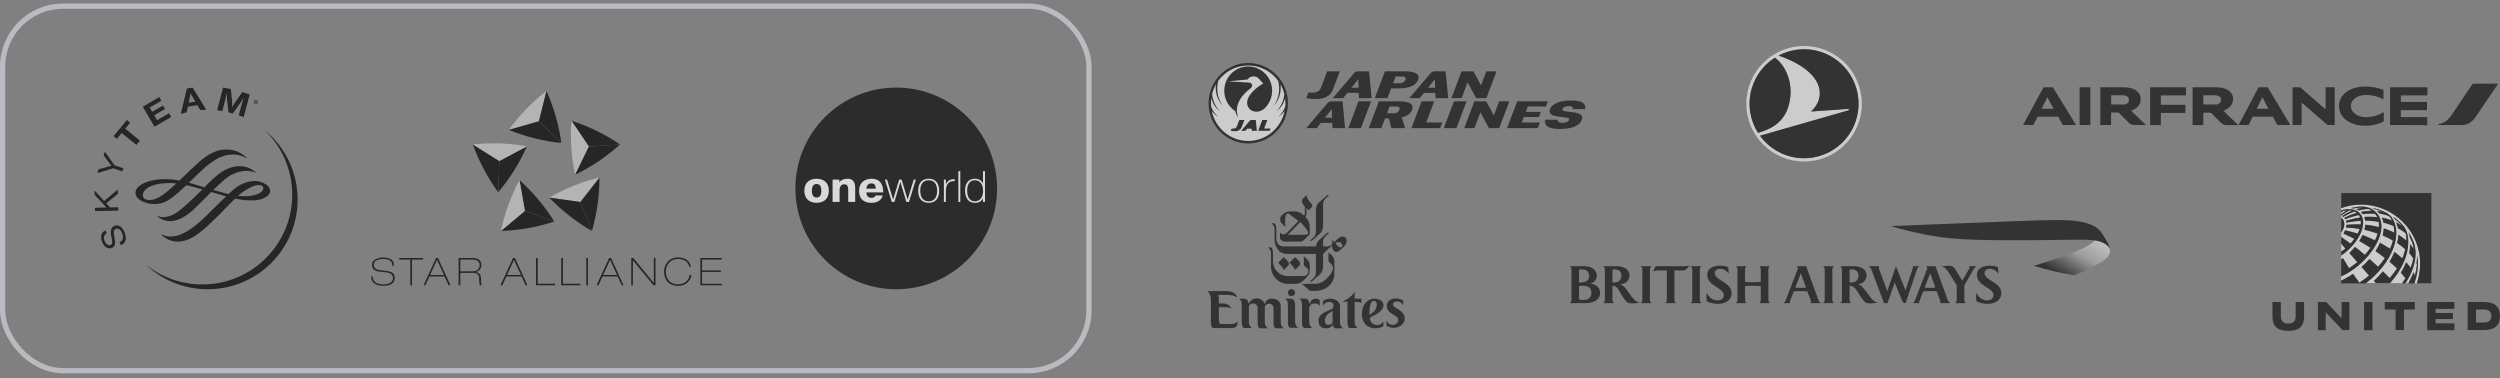 <svg width="476" height="72" viewBox="0 0 476 72" fill="none" xmlns="http://www.w3.org/2000/svg">
<rect x="0" y="0" width="476" height="72" fill="#808080" stroke="none"/>
<g opacity="0.7">
<rect x="0.5" y="1.174" width="206.839" height="69.4" rx="11.5" stroke="#D0D5DD"/>
<g clip-path="url(#clip0_2459_42338)">
<path d="M48.551 19.801C48.752 19.882 48.984 19.785 49.065 19.585L49.069 19.577C49.151 19.373 49.054 19.142 48.849 19.057C48.644 18.976 48.412 19.072 48.327 19.276C48.242 19.481 48.343 19.712 48.551 19.801C48.547 19.797 48.547 19.797 48.551 19.801ZM48.578 19.735C48.408 19.67 48.327 19.481 48.393 19.311C48.455 19.145 48.64 19.064 48.806 19.126L48.814 19.13C48.98 19.196 49.065 19.384 48.996 19.554C48.934 19.716 48.748 19.801 48.578 19.735ZM48.772 19.5C48.826 19.527 48.892 19.504 48.919 19.45L48.922 19.439C48.942 19.396 48.942 19.346 48.915 19.307C48.888 19.28 48.853 19.257 48.814 19.246L48.617 19.169L48.462 19.57L48.54 19.6L48.602 19.435L48.683 19.465L48.706 19.666L48.799 19.701L48.772 19.5ZM48.636 19.369L48.675 19.257L48.776 19.296C48.81 19.311 48.868 19.334 48.849 19.388C48.83 19.442 48.795 19.442 48.748 19.419L48.636 19.369Z" fill="black"/>
<path d="M50.674 25.018L50.659 25.033C57.327 31.727 57.292 42.542 50.585 49.194C44.435 55.29 34.686 55.841 27.887 50.474L27.867 50.489C34.787 56.921 45.622 56.539 52.07 49.637C58.502 42.751 58.139 31.97 51.25 25.531C51.065 25.357 50.871 25.184 50.674 25.018Z" fill="black"/>
<path d="M20.315 44.436C19.774 44.74 19.642 45.195 19.928 45.901C20.184 46.537 20.597 46.822 21.03 46.649C21.378 46.506 21.436 46.209 21.289 45.442L21.227 45.145C21.096 44.686 21.069 44.204 21.15 43.734C21.22 43.398 21.455 43.125 21.776 43.001C22.549 42.693 23.28 43.163 23.717 44.251C24.192 45.419 23.937 46.317 23.017 46.695L22.785 46.121C23.419 45.843 23.581 45.245 23.249 44.397C22.967 43.695 22.522 43.391 22.058 43.576C21.68 43.726 21.587 44.077 21.73 44.864L21.784 45.195L21.83 45.484C21.919 45.828 21.939 46.182 21.884 46.533C21.815 46.846 21.587 47.096 21.285 47.204C20.562 47.486 19.855 47.065 19.461 46.09C19.035 45.022 19.26 44.239 20.079 43.877L20.315 44.436Z" fill="black"/>
<path d="M19.825 38.274L22.426 36.088L22.445 36.898L20.234 38.714L20.957 39.496L22.503 39.462L22.519 40.098L18.097 40.191L18.077 39.562L19.817 39.523H20.285L20.13 39.369L19.987 39.211L18.031 37.102L18.008 36.265L19.825 38.274Z" fill="black"/>
<path d="M21.79 31.453L23.487 32.035L23.278 32.641L21.581 32.035L18.523 32.961L18.775 32.228L20.677 31.712L20.912 31.642C21.017 31.611 21.125 31.588 21.233 31.569C21.113 31.43 21.001 31.287 20.897 31.137L19.718 29.548L19.961 28.866L21.79 31.453Z" fill="black"/>
<path d="M24.775 23.36L23.844 24.497L26.635 26.768L25.97 27.593L23.183 25.319L22.251 26.441L21.621 25.936L24.157 22.847L24.775 23.36Z" fill="black"/>
<path d="M30.728 19.184L28.498 20.48L28.977 21.293L31.022 20.102L31.413 20.75L29.36 21.945L29.913 22.882L32.19 21.559L32.603 22.265L29.414 24.119L27.188 20.314L30.323 18.478L30.728 19.184Z" fill="black"/>
<path d="M39.277 20.892L38.137 20.965L37.565 20.021L35.775 20.302L35.527 21.386L34.422 21.667L35.582 16.855L36.675 16.678L39.277 20.892ZM36.768 18.621C36.579 18.336 36.416 18.035 36.285 17.723C36.243 18.062 36.181 18.401 36.096 18.733L35.91 19.57L37.209 19.361L36.768 18.621Z" fill="black"/>
<path d="M46.388 22.311L45.461 21.949L45.812 20.642C45.847 20.487 45.905 20.283 45.979 20.017C46.048 19.751 46.118 19.527 46.172 19.361C46.226 19.188 46.284 19.003 46.338 18.81L46.45 18.498C46.187 18.941 46.087 19.103 45.843 19.465C45.743 19.624 45.65 19.759 45.573 19.866L44.32 21.609L43.512 21.401L43.261 19.292C43.242 19.18 43.23 19.034 43.215 18.822C43.203 18.548 43.188 18.336 43.184 18.197C43.176 18.07 43.176 17.9 43.176 17.661L43.064 18.189C42.94 18.771 42.878 19.026 42.704 19.724L42.333 21.139L41.344 20.988L42.465 16.674L43.957 16.963L44.166 18.995C44.216 19.477 44.227 19.959 44.204 20.441C44.328 20.19 44.467 19.951 44.622 19.716C44.749 19.516 44.858 19.342 44.966 19.188L46.126 17.522L47.54 18L46.388 22.311Z" fill="black"/>
<path d="M37.95 30.794C37.413 31.26 36.346 32.271 35.318 33.258L34.158 34.368C33.219 34.199 32.264 34.114 31.309 34.114C29.148 34.114 27.189 34.704 26.296 35.617C25.975 35.907 25.793 36.319 25.797 36.751C25.816 37.781 27.007 38.309 27.37 38.448C29.094 39.18 31.081 38.922 32.562 37.777C33.59 37.002 34.568 36.157 35.48 35.247C36.161 35.398 36.934 35.606 37.769 35.849L38.538 36.069C37.544 37.04 36.516 38.058 35.569 38.895L35.5 38.957C34.185 40.113 33.242 40.946 31.874 41.247C31.251 41.424 30.586 41.378 29.995 41.124C29.968 41.127 29.941 41.166 29.941 41.166C30.71 41.868 31.75 42.199 32.786 42.072C34.019 41.968 35.442 41.201 36.907 39.847L38.859 37.919L40.219 36.558C40.219 36.562 43.003 37.372 43.003 37.372C43.022 37.376 43.041 37.38 43.057 37.387C43.022 37.387 41.321 39.057 41.321 39.057L39.848 40.522C38.859 41.555 37.784 42.508 36.64 43.371C35.163 44.409 33.922 44.952 32.817 45.018C32.094 45.087 31.371 44.945 30.726 44.613C30.695 44.609 30.66 44.648 30.66 44.648C31.51 45.519 32.682 46.009 33.903 46.001C35.689 45.955 37.27 45.099 39.709 42.847C40.83 41.81 41.951 40.676 42.937 39.658L44.762 37.811C45.902 38.074 47.069 38.189 48.237 38.162C49.968 38.132 51.426 37.303 51.445 36.358C51.403 35.799 51.062 35.301 50.556 35.062C49.918 34.665 49.184 34.453 48.43 34.457C46.93 34.534 45.508 35.136 44.406 36.153L43.486 36.959C43.498 36.952 43.15 36.867 43.15 36.867L40.606 36.161C41.356 35.459 41.994 34.854 42.574 34.353C43.629 33.37 44.966 32.737 46.401 32.552C47.054 32.51 48.21 32.568 48.677 32.903C48.697 32.895 48.728 32.849 48.728 32.849C47.85 32.039 46.687 31.607 45.492 31.646C44.611 31.646 43.204 31.924 41.468 33.258C40.563 34.014 39.709 34.819 38.905 35.679C38.905 35.668 37.622 35.282 37.622 35.282L37.309 35.186L35.952 34.777C35.983 34.777 36.733 34.052 36.733 34.052C37.637 33.165 38.503 32.317 39.164 31.758C41.588 29.714 43.138 29.444 44.201 29.433C45.171 29.379 46.138 29.629 46.957 30.15C46.977 30.15 47.011 30.108 47.011 30.108C45.96 29.001 44.483 28.403 42.956 28.465C41.456 28.438 39.678 29.267 37.95 30.794ZM28.348 38.081C27.575 38.027 27.189 37.707 27.189 37.102C27.189 37.021 27.243 35.089 31.661 34.869C32.307 34.831 32.952 34.85 33.594 34.923C33.555 34.931 33.091 35.355 33.091 35.355L32.821 35.61C31.746 36.578 29.949 38.182 28.348 38.081ZM46.281 36.516C47.564 35.66 48.619 35.201 49.277 35.224C49.667 35.24 50.135 35.359 50.135 35.841C50.135 36.323 49.663 36.747 48.743 37.075C47.63 37.383 46.466 37.453 45.326 37.279C45.631 37.009 45.948 36.751 46.281 36.516Z" fill="black"/>
</g>
<g clip-path="url(#clip1_2459_42338)">
<path fill-rule="evenodd" clip-rule="evenodd" d="M96.887 24.73C97.879 23.353 98.981 22.029 100.194 20.772C101.412 19.512 102.699 18.359 104.045 17.317L102.605 23.089L96.887 24.73Z" fill="#C9CBCD"/>
<path fill-rule="evenodd" clip-rule="evenodd" d="M106.878 27.222C105.19 27.051 103.492 26.759 101.797 26.336C100.097 25.912 98.455 25.374 96.879 24.729L102.598 23.09L106.878 27.222Z" fill="black"/>
<path fill-rule="evenodd" clip-rule="evenodd" d="M104.045 17.318C104.741 18.866 105.337 20.482 105.818 22.161C106.302 23.845 106.656 25.536 106.886 27.223L102.605 23.09L104.045 17.318Z" fill="black"/>
<path fill-rule="evenodd" clip-rule="evenodd" d="M94.865 36.594C93.862 35.225 92.944 33.768 92.124 32.226C91.301 30.679 90.603 29.099 90.027 27.496L95.072 30.649L94.865 36.594Z" fill="black"/>
<path fill-rule="evenodd" clip-rule="evenodd" d="M100.324 27.857C99.64 29.409 98.837 30.934 97.912 32.415C96.983 33.901 95.963 35.296 94.863 36.595L95.071 30.649L100.324 27.857Z" fill="black"/>
<path fill-rule="evenodd" clip-rule="evenodd" d="M90.027 27.497C91.714 27.313 93.436 27.246 95.181 27.307C96.932 27.369 98.651 27.554 100.326 27.857L95.072 30.649L90.027 27.497Z" fill="#C9CBCD"/>
<path fill-rule="evenodd" clip-rule="evenodd" d="M105.527 42.183C103.915 42.713 102.245 43.136 100.525 43.44C98.799 43.744 97.081 43.92 95.379 43.972L99.937 40.148L105.527 42.183Z" fill="black"/>
<path fill-rule="evenodd" clip-rule="evenodd" d="M98.906 34.289C100.171 35.42 101.373 36.655 102.495 37.992C103.622 39.335 104.634 40.736 105.53 42.184L99.939 40.148L98.906 34.289Z" fill="black"/>
<path fill-rule="evenodd" clip-rule="evenodd" d="M95.379 43.971C95.726 42.31 96.194 40.653 96.791 39.011C97.391 37.364 98.098 35.788 98.904 34.288L99.936 40.147L95.379 43.971Z" fill="#C9CBCD"/>
<path fill-rule="evenodd" clip-rule="evenodd" d="M114.135 33.771C114.142 35.468 114.028 37.187 113.785 38.916C113.542 40.651 113.177 42.341 112.701 43.975L110.473 38.458L114.135 33.771Z" fill="black"/>
<path fill-rule="evenodd" clip-rule="evenodd" d="M104.582 37.63C106.049 36.777 107.594 36.016 109.213 35.361C110.838 34.705 112.483 34.176 114.136 33.771L110.473 38.458L104.582 37.63Z" fill="#C9CBCD"/>
<path fill-rule="evenodd" clip-rule="evenodd" d="M112.702 43.975C111.229 43.132 109.797 42.174 108.421 41.098C107.04 40.019 105.76 38.86 104.582 37.63L110.474 38.458L112.702 43.975Z" fill="black"/>
<path fill-rule="evenodd" clip-rule="evenodd" d="M108.797 22.985C110.412 23.503 112.012 24.142 113.582 24.907C115.157 25.676 116.651 26.544 118.058 27.502L112.123 27.916L108.797 22.985Z" fill="black"/>
<path fill-rule="evenodd" clip-rule="evenodd" d="M109.508 33.263C109.148 31.605 108.902 29.899 108.78 28.157C108.658 26.41 108.663 24.682 108.789 22.984L112.115 27.916L109.508 33.263Z" fill="#C9CBCD"/>
<path fill-rule="evenodd" clip-rule="evenodd" d="M118.055 27.502C116.798 28.642 115.445 29.707 113.997 30.684C112.544 31.664 111.045 32.524 109.512 33.264L112.121 27.916L118.055 27.502Z" fill="black"/>
<path fill-rule="evenodd" clip-rule="evenodd" d="M73.021 51.517C72.068 51.42 71.168 51.33 71.168 50.43C71.168 50.018 71.385 49.71 71.814 49.512C72.234 49.319 72.735 49.29 72.996 49.29C73.359 49.29 74.026 49.348 74.412 49.734C74.6 49.922 74.695 50.165 74.695 50.457C74.695 50.504 74.695 50.545 74.689 50.585H74.997C74.998 50.563 74.999 50.54 75.001 50.518C75.003 50.492 75.005 50.466 75.005 50.44C75.005 50.074 74.89 49.773 74.662 49.545C74.233 49.115 73.495 49.025 72.953 49.025C72.407 49.025 71.612 49.183 71.167 49.628C70.945 49.85 70.832 50.12 70.832 50.43C70.832 51.602 71.887 51.697 72.906 51.789C73.4 51.834 73.867 51.876 74.224 52.032C74.626 52.207 74.821 52.511 74.821 52.959C74.821 53.245 74.725 53.487 74.535 53.677C74.107 54.105 73.329 54.152 73.015 54.152C72.243 54.152 71.68 53.98 71.342 53.643C71.092 53.392 70.964 53.047 70.961 52.617H70.66C70.66 53.121 70.807 53.525 71.099 53.819C71.493 54.216 72.149 54.417 73.05 54.417C73.545 54.417 75.161 54.311 75.161 52.934C75.161 51.733 74.073 51.624 73.021 51.517Z" fill="black"/>
<path fill-rule="evenodd" clip-rule="evenodd" d="M78.441 49.419V54.316H78.121V49.419H76.019V49.126H80.543V49.419H78.441Z" fill="black"/>
<path fill-rule="evenodd" clip-rule="evenodd" d="M85.413 54.316L84.65 52.639H81.764L80.992 54.316H80.641L83.027 49.126H83.39L85.776 54.316H85.413ZM83.204 49.473L81.891 52.355H84.526L83.204 49.473Z" fill="black"/>
<path fill-rule="evenodd" clip-rule="evenodd" d="M91.373 54.316C91.284 54.226 91.249 53.899 91.231 53.109C91.204 52.204 90.921 51.956 89.891 51.956H87.647V54.316H87.32V49.126H89.9C90.894 49.126 91.657 49.41 91.657 50.501C91.657 51.042 91.329 51.619 90.592 51.787V51.805C91.222 51.885 91.559 52.32 91.568 52.879C91.577 53.819 91.612 54.129 91.71 54.316H91.373V54.316ZM89.927 49.419H87.647V51.663H89.847C90.167 51.663 91.32 51.663 91.32 50.484C91.32 49.641 90.663 49.419 89.927 49.419Z" fill="black"/>
<path fill-rule="evenodd" clip-rule="evenodd" d="M100.074 54.316L99.302 52.639H96.416L95.653 54.316H95.293L97.679 49.126H98.051L100.429 54.316H100.074ZM97.865 49.473L96.544 52.355H99.178L97.865 49.473Z" fill="black"/>
<path fill-rule="evenodd" clip-rule="evenodd" d="M118.371 54.316L117.599 52.639H114.712L113.95 54.316H113.59L115.976 49.126H116.348L118.725 54.316H118.371ZM116.162 49.473L114.84 52.355H117.475L116.162 49.473Z" fill="black"/>
<path fill-rule="evenodd" clip-rule="evenodd" d="M105.683 54.023H102.386V49.126H102.059V54.316H105.683V54.023Z" fill="black"/>
<path fill-rule="evenodd" clip-rule="evenodd" d="M110.474 54.023H107.183V49.126H106.855V54.316H110.474V54.023Z" fill="black"/>
<path fill-rule="evenodd" clip-rule="evenodd" d="M111.629 54.316V49.126H111.949V54.316H111.629Z" fill="black"/>
<path fill-rule="evenodd" clip-rule="evenodd" d="M124.418 54.316L120.524 49.597H120.506V54.316H120.188V49.126H120.577L124.471 53.845L124.489 53.863V49.126H124.807V54.316H124.418Z" fill="black"/>
<path fill-rule="evenodd" clip-rule="evenodd" d="M133.352 54.316V49.126H137.401V49.419H133.676V51.486H137.25V51.77H133.676V54.023H137.445V54.316H133.352Z" fill="black"/>
<path fill-rule="evenodd" clip-rule="evenodd" d="M129.109 54.431C127.53 54.431 126.434 53.44 126.434 51.728C126.434 50.372 127.322 49.011 129.129 49.011C130.371 49.011 131.308 49.596 131.566 50.758H131.237C130.989 49.756 130.096 49.304 129.129 49.304C127.639 49.304 126.771 50.412 126.771 51.725C126.771 53.02 127.512 54.138 129.109 54.138C130.253 54.138 131.122 53.472 131.317 52.347H131.654C131.539 53.331 130.661 54.431 129.109 54.431Z" fill="black"/>
</g>
<g clip-path="url(#clip2_2459_42338)">
<path d="M170.645 55.074C181.249 55.074 189.845 46.478 189.845 35.874C189.845 25.27 181.249 16.674 170.645 16.674C160.041 16.674 151.445 25.27 151.445 35.874C151.445 46.478 160.041 55.074 170.645 55.074Z" fill="#090909"/>
<path fill-rule="evenodd" clip-rule="evenodd" d="M155.481 38.616C156.807 38.616 157.814 37.884 157.814 36.314C157.814 34.763 156.816 34.032 155.481 34.032C154.29 34.032 153.148 34.635 153.148 36.314C153.148 37.884 154.155 38.616 155.481 38.616ZM155.481 37.611C154.668 37.611 154.578 36.806 154.578 36.316C154.578 35.095 155.226 35.035 155.481 35.035C155.767 35.035 156.384 35.095 156.384 36.316C156.384 36.796 156.31 37.611 155.481 37.611Z" fill="white"/>
<path fill-rule="evenodd" clip-rule="evenodd" d="M159.802 34.19H158.523V38.454H159.855V36.251C159.855 36.066 159.872 35.083 160.748 35.083C161.458 35.083 161.501 35.763 161.501 36.183V38.454H162.831V35.776C162.831 34.19 161.947 34.032 161.343 34.032C160.748 34.032 160.161 34.233 159.802 34.703" fill="white"/>
<path fill-rule="evenodd" clip-rule="evenodd" d="M166.682 37.22C166.573 37.599 166.285 37.66 165.915 37.66C165.118 37.66 164.966 37.045 164.958 36.634H168.165L168.157 36.398C168.14 35.877 168.03 34.032 165.957 34.032C164.565 34.032 163.566 34.837 163.566 36.314C163.566 38.489 165.295 38.616 165.857 38.616C166.646 38.616 167.736 38.429 168.072 37.22M164.958 35.92C164.982 35.483 165.186 34.919 165.941 34.919C166.251 34.919 166.724 35.006 166.741 35.92H164.958Z" fill="white"/>
<path fill-rule="evenodd" clip-rule="evenodd" d="M171.432 34.627L172.569 38.454H173.068L174.383 34.19H173.971L172.81 38.009L171.665 34.19H171.199L170.054 38.009L168.892 34.19H168.48L169.796 38.454H170.296" fill="white"/>
<path fill-rule="evenodd" clip-rule="evenodd" d="M174.82 36.322C174.82 37.589 175.393 38.624 176.823 38.624C178.25 38.624 178.824 37.589 178.824 36.322C178.824 35.056 178.25 34.023 176.823 34.023C175.393 34.023 174.82 35.056 174.82 36.322ZM175.213 36.322C175.213 35.115 175.737 34.318 176.823 34.318C177.907 34.318 178.431 35.115 178.431 36.322C178.431 37.531 177.907 38.328 176.823 38.328C175.737 38.328 175.213 37.531 175.213 36.322Z" fill="white"/>
<path fill-rule="evenodd" clip-rule="evenodd" d="M181.771 34.108H181.573C180.86 34.108 180.318 34.544 180.111 35.072H180.095V34.19H179.715V38.454H180.095V36.415C180.095 34.686 181.022 34.502 181.582 34.485H181.771" fill="white"/>
<path d="M182.841 32.58H182.473V38.454H182.841V32.58Z" fill="white"/>
<path fill-rule="evenodd" clip-rule="evenodd" d="M187.161 32.581V34.905C186.882 34.334 186.29 34.023 185.626 34.023C184.614 34.023 183.742 34.67 183.742 36.264C183.742 36.734 183.821 38.624 185.643 38.624C186.741 38.624 187.073 37.943 187.142 37.774H187.161V38.454H187.543V32.581M184.143 36.256C184.143 35.35 184.509 34.318 185.607 34.318C186.593 34.318 187.178 35.107 187.178 36.349C187.178 37.791 186.376 38.328 185.626 38.328C185.295 38.328 184.143 38.244 184.143 36.256Z" fill="white"/>
</g>
</g>
<g opacity="0.6">
<g clip-path="url(#clip3_2459_42338)">
<path d="M283.003 18.687H281.059L279.428 15.67L278.286 18.687H276.348L278.282 13.579H280.54L281.979 16.264L282.996 13.579H284.94L283.003 18.687Z" fill="black"/>
<path d="M253.814 16.977C253.156 18.714 251.534 18.858 250.378 18.858C249.816 18.862 249.256 18.805 248.707 18.687L249.117 17.603C250.219 17.733 251.16 17.636 251.529 16.662L252.698 13.578H255.101L253.814 16.976" fill="black"/>
<path d="M267.433 13.579H263.696L261.762 18.687H264.165L264.867 16.832H266.203C268.424 16.832 269.62 16.23 270.008 15.207C270.396 14.183 269.657 13.578 267.434 13.578M267.604 15.207C267.51 15.402 267.363 15.567 267.181 15.681C266.998 15.795 266.787 15.854 266.573 15.852H265.238L265.728 14.558H267.065C267.503 14.558 267.746 14.833 267.604 15.205" fill="black"/>
<path d="M260.673 13.579H258.523C258.381 13.587 258.242 13.626 258.115 13.691C257.988 13.756 257.875 13.847 257.784 13.958L253.758 18.687H255.743L256.543 17.682H258.713L258.751 18.687H261.155L260.673 13.579M257.324 16.7L258.618 15.067L258.678 16.7H257.324Z" fill="black"/>
<path d="M275.251 13.579H273.102C272.96 13.587 272.821 13.625 272.694 13.691C272.567 13.756 272.454 13.847 272.363 13.958L268.336 18.687H270.321L271.121 17.682H273.292L273.33 18.687H275.733L275.251 13.579ZM271.903 16.7L273.196 15.067L273.256 16.7H271.903Z" fill="black"/>
<path d="M301.183 22.8C300.676 24.137 298.925 24.551 297.034 24.551C295.144 24.551 293.93 24.135 294.213 22.8H296.615C296.553 23.156 296.766 23.384 297.477 23.384C298.188 23.384 298.646 23.151 298.779 22.8C299.11 21.926 294.355 22.78 295.112 20.781C295.536 19.662 297.204 19.137 299.086 19.137C300.969 19.137 302.037 19.549 301.811 20.78H299.454C299.492 20.451 299.392 20.201 298.684 20.201C297.975 20.201 297.595 20.455 297.471 20.781C297.133 21.673 301.939 20.805 301.183 22.8Z" fill="black"/>
<path d="M259.118 24.4H256.715L258.649 19.291H261.053L259.118 24.4Z" fill="black"/>
<path d="M277.302 24.4H274.898L276.833 19.291H279.236L277.302 24.4Z" fill="black"/>
<path d="M292.784 24.4H286.941L288.876 19.291H294.72L294.347 20.272H290.908L290.518 21.301H293.379L293.008 22.281H290.147L289.755 23.316H293.194L292.784 24.4Z" fill="black"/>
<path d="M285.447 24.4H283.503L281.871 21.383L280.729 24.4H278.789L280.723 19.291H282.981L284.421 21.977L285.437 19.291H287.381L285.447 24.4Z" fill="black"/>
<path d="M266.282 19.291H262.544L260.609 24.4H263.012L263.714 22.545H264.441L264.916 24.4H267.539L266.897 22.359C267.961 22.109 268.594 21.611 268.856 20.92C269.243 19.895 268.505 19.291 266.281 19.291M266.452 20.92C266.358 21.115 266.211 21.28 266.028 21.394C265.846 21.508 265.635 21.567 265.42 21.565H264.086L264.576 20.27H265.912C266.35 20.27 266.593 20.546 266.452 20.918" fill="black"/>
<path d="M271.545 23.317L273.073 19.291H270.669L268.734 24.4H274.192L274.602 23.317H271.545Z" fill="black"/>
<path d="M255.622 19.291H253.473C253.331 19.3 253.192 19.338 253.065 19.404C252.938 19.469 252.825 19.56 252.734 19.671L248.707 24.4H250.692L251.492 23.395H253.662L253.701 24.4H256.103L255.622 19.292M252.274 22.413L253.567 20.78L253.627 22.413H252.274Z" fill="black"/>
<path d="M237.665 27.317C241.841 27.317 245.225 23.886 245.225 19.653C245.225 15.42 241.841 11.989 237.665 11.989C233.49 11.989 230.105 15.42 230.105 19.653C230.105 23.886 233.49 27.317 237.665 27.317Z" fill="black"/>
<path d="M237.77 24.104H238.313L238.289 23.447L237.77 24.104Z" fill="black"/>
<path d="M244.723 20.287C244.769 19.757 244.757 19.224 244.688 18.697C244.688 18.688 244.678 18.688 244.676 18.697C244.448 19.663 243.897 20.518 243.117 21.119C243.115 21.12 243.112 21.121 243.11 21.121C243.108 21.121 243.106 21.119 243.104 21.118C243.103 21.116 243.102 21.114 243.102 21.111C243.102 21.109 243.103 21.107 243.105 21.105C243.932 20.235 244.437 19.101 244.535 17.896C244.378 17.263 244.136 16.655 243.816 16.089C243.812 16.082 243.804 16.084 243.805 16.093C243.901 16.808 243.84 17.536 243.628 18.225C243.416 18.914 243.057 19.547 242.577 20.08C242.576 20.081 242.576 20.082 242.575 20.082C242.574 20.083 242.572 20.084 242.571 20.084C242.57 20.084 242.569 20.084 242.568 20.084C242.567 20.084 242.566 20.083 242.565 20.082C242.564 20.082 242.563 20.081 242.562 20.08C242.562 20.079 242.561 20.078 242.561 20.076C242.561 20.075 242.561 20.074 242.561 20.073C242.562 20.072 242.562 20.07 242.563 20.07C243.027 19.396 243.34 18.627 243.478 17.818C243.616 17.008 243.576 16.177 243.362 15.385C242.703 14.48 241.844 13.745 240.853 13.239C239.863 12.732 238.769 12.468 237.66 12.468C236.551 12.468 235.457 12.732 234.467 13.239C233.477 13.745 232.618 14.48 231.959 15.385C231.744 16.177 231.705 17.008 231.843 17.817C231.981 18.627 232.293 19.396 232.757 20.07C232.757 20.07 232.758 20.072 232.758 20.073C232.758 20.074 232.758 20.075 232.758 20.076C232.758 20.077 232.758 20.078 232.757 20.079C232.757 20.08 232.756 20.081 232.755 20.081C232.754 20.082 232.753 20.082 232.752 20.083C232.751 20.083 232.75 20.083 232.749 20.083C232.748 20.083 232.747 20.082 232.746 20.082C232.745 20.081 232.744 20.081 232.743 20.08C232.263 19.547 231.904 18.914 231.692 18.225C231.48 17.536 231.419 16.808 231.515 16.093C231.515 16.084 231.508 16.082 231.504 16.089C231.183 16.655 230.942 17.263 230.785 17.896C230.883 19.101 231.388 20.234 232.215 21.105C232.216 21.107 232.218 21.109 232.218 21.111C232.218 21.113 232.217 21.116 232.216 21.117C232.214 21.119 232.212 21.12 232.21 21.121C232.208 21.121 232.206 21.12 232.204 21.119C231.424 20.518 230.873 19.663 230.645 18.697C230.645 18.688 230.633 18.688 230.632 18.697C230.563 19.224 230.552 19.757 230.598 20.287C230.854 21.024 231.302 21.677 231.894 22.176C231.904 22.185 231.894 22.197 231.885 22.192C231.432 21.92 231.039 21.557 230.73 21.125C230.726 21.119 230.718 21.121 230.72 21.129C231.054 22.744 231.926 24.192 233.189 25.232C234.452 26.272 236.03 26.839 237.657 26.839C239.284 26.839 240.861 26.272 242.124 25.232C243.387 24.192 244.259 22.744 244.593 21.129C244.593 21.121 244.588 21.119 244.583 21.125C244.274 21.557 243.881 21.921 243.428 22.192C243.417 22.197 243.409 22.185 243.418 22.176C244.011 21.677 244.46 21.024 244.716 20.287M235.027 24.972C234.801 24.974 234.575 24.951 234.354 24.904L234.52 24.468C234.962 24.52 235.341 24.481 235.49 24.089L235.959 22.849H236.925L236.408 24.215C236.291 24.477 236.093 24.693 235.843 24.829C235.594 24.966 235.307 25.016 235.027 24.972ZM238.334 24.904L238.319 24.498H237.447L237.125 24.904H236.327L237.946 23.003C237.982 22.957 238.028 22.921 238.079 22.894C238.13 22.868 238.186 22.853 238.243 22.849H239.107L239.301 24.904H238.334ZM241.754 24.904H239.561L240.338 22.849H241.304L240.69 24.469H241.919L241.754 24.904ZM240.862 20.564C239.413 21.994 237.248 21.081 237.468 19.325C237.637 17.971 239.274 16.622 240.514 15.891C240.515 15.89 240.516 15.889 240.517 15.887C240.518 15.886 240.518 15.884 240.518 15.883C240.518 15.881 240.518 15.88 240.517 15.878C240.516 15.877 240.515 15.876 240.514 15.875C240.351 15.718 240.014 15.364 239.797 15.098C239.661 14.922 239.487 14.78 239.288 14.684C239.088 14.587 238.869 14.539 238.649 14.543C238.428 14.547 238.211 14.602 238.015 14.706C237.819 14.809 237.65 14.958 237.52 15.139L233.955 15.474C233.952 15.474 233.95 15.475 233.948 15.477C233.945 15.479 233.944 15.482 233.944 15.485C233.944 15.488 233.945 15.491 233.948 15.493C233.95 15.495 233.952 15.497 233.955 15.497L237.776 15.721C238.454 15.76 238.674 16.383 238.021 16.884C235.594 18.749 235.162 20.723 235.706 22.287C235.707 22.289 235.706 22.291 235.705 22.294C235.704 22.296 235.703 22.297 235.7 22.299C235.698 22.299 235.696 22.3 235.694 22.299C235.691 22.298 235.689 22.297 235.688 22.295C235.457 21.955 235.294 21.574 235.207 21.171C234.409 20.656 233.789 19.902 233.433 19.014C233.076 18.125 233.001 17.147 233.217 16.213C233.434 15.28 233.931 14.437 234.641 13.803C235.35 13.169 236.236 12.774 237.177 12.672C238.118 12.571 239.066 12.769 239.891 13.238C240.716 13.708 241.377 14.425 241.781 15.292C242.186 16.159 242.315 17.132 242.151 18.076C241.986 19.02 241.536 19.889 240.863 20.563" fill="white"/>
</g>
<g clip-path="url(#clip4_2459_42338)">
<path d="M340.593 19.994C341.514 16.532 340.462 12.905 337.949 10.982C334.524 13.149 332.549 17.226 333.263 21.473C333.498 22.877 334.007 24.166 334.724 25.297C337.401 24.552 339.755 23.14 340.593 19.994ZM345.214 29.985C350.866 29.037 354.677 23.686 353.727 18.035C352.938 13.333 349.103 9.905 344.582 9.432C343.669 9.336 342.726 9.362 341.776 9.521C340.649 9.71 339.598 10.077 338.64 10.584C343.621 12.274 346.3 14.842 346.485 17.473C346.577 19.098 345.822 20.273 344.829 21.231L351.873 20.739C352.072 20.726 352.134 20.957 351.893 21.027L335.093 25.844C336.803 28.199 339.459 29.766 342.408 30.075C343.321 30.171 344.264 30.146 345.214 29.985ZM344.647 8.813C350.18 9.389 354.495 14.065 354.497 19.749C354.499 25.825 349.576 30.752 343.5 30.754C337.425 30.756 332.498 25.832 332.496 19.757C332.494 13.682 337.417 8.755 343.493 8.753C343.882 8.753 344.267 8.774 344.647 8.813Z" fill="white"/>
<path d="M333.262 21.473C333.497 22.877 334.007 24.166 334.723 25.297C337.4 24.552 339.755 23.14 340.592 19.994C341.513 16.532 340.462 12.905 337.948 10.982C334.524 13.149 332.549 17.226 333.262 21.473ZM353.727 18.035C354.677 23.686 350.866 29.037 345.214 29.985C344.263 30.146 343.32 30.171 342.408 30.075C339.459 29.766 336.802 28.199 335.092 25.844L351.892 21.027C352.134 20.957 352.071 20.726 351.872 20.739L344.828 21.231C345.821 20.273 346.576 19.098 346.484 17.473C346.299 14.842 343.621 12.274 338.639 10.584C339.597 10.077 340.648 9.71 341.775 9.521C342.726 9.362 343.668 9.336 344.581 9.432C349.102 9.905 352.937 13.333 353.727 18.035Z" fill="black"/>
</g>
<path d="M470.804 15.934L466.747 21.961C466.216 22.753 465.348 23.517 464.285 23.602V23.8H468.818C470.021 23.8 470.888 23.008 471.476 22.102L475.645 15.934H470.804Z" fill="black"/>
<path d="M395.956 23.8V16.613H397.998V23.8H395.956ZM443.157 23.8L438.232 19.527V23.8H436.498V16.613H437.953L442.793 20.829V16.613H444.528V23.8C444.556 23.8 443.157 23.8 443.157 23.8ZM453.845 18.933C452.921 18.452 451.886 18.084 450.487 18.084C448.837 18.084 447.605 18.962 447.605 20.178C447.605 21.423 448.864 22.301 450.459 22.301C451.802 22.301 452.838 21.961 453.873 21.338V23.121C452.949 23.602 451.746 23.942 450.347 23.942C447.549 23.942 445.339 22.47 445.339 20.178C445.339 17.915 447.577 16.471 450.347 16.471C451.662 16.471 452.838 16.726 453.817 17.122V18.933H453.845ZM409.386 23.8V16.613H416.213V18.169H411.428V19.952H416.101V21.508H411.428V23.829L409.386 23.8ZM455.076 23.8V16.613H462.183V18.169H457.118V19.414H462.099V20.971H457.118V22.301H462.155V23.857C462.155 23.8 455.076 23.8 455.076 23.8ZM423.347 21.112L426.173 23.829H423.991C423.515 23.829 423.179 23.659 422.928 23.433L420.997 21.508C420.941 21.48 420.885 21.452 420.829 21.452H419.514V23.829H417.472V16.613H421.92C424.215 16.613 425.194 17.688 425.194 18.848C425.166 20.207 423.991 20.857 423.347 21.112ZM421.697 19.924C422.508 19.924 422.9 19.499 422.9 19.018C422.9 18.537 422.564 18.141 421.697 18.141H419.514V19.895H421.697V19.924ZM405.776 21.112L408.602 23.8H406.42C405.944 23.8 405.608 23.631 405.357 23.404L403.426 21.48C403.37 21.452 403.314 21.423 403.258 21.423H401.943V23.8H399.901V16.613H404.321C406.616 16.613 407.595 17.688 407.595 18.848C407.623 20.207 406.42 20.857 405.776 21.112ZM404.154 19.924C404.965 19.924 405.357 19.499 405.357 19.018C405.357 18.537 405.021 18.141 404.154 18.141H401.971V19.895H404.154V19.924ZM392.766 23.8L391.871 22.216H387.954L387.142 23.8H385.184L389.101 16.613H390.863L395.284 23.8H392.766ZM388.709 20.716H391.003L389.828 18.509C389.828 18.537 388.709 20.716 388.709 20.716ZM433.616 23.8L432.748 22.216H428.915L428.132 23.8H426.229L430.034 16.613H431.769L436.078 23.8C436.05 23.8 433.616 23.8 433.616 23.8ZM429.671 20.716H431.909L430.762 18.509L429.671 20.716Z" fill="black"/>
<g clip-path="url(#clip5_2459_42338)">
<path d="M244.435 48.971L243.36 50.024C244.093 50.741 244.337 51.076 244.386 51.411C244.435 51.363 245.412 50.55 245.412 50.263C245.412 49.832 245.119 49.689 244.435 48.971ZM233.584 55.431H229.918C229.918 55.431 230.553 55.957 230.553 57.057V61.364C230.553 62.464 230.993 62.464 230.993 62.464H234.561C235.392 62.464 235.637 61.89 235.637 61.603V61.172C235.637 61.172 235.392 61.699 234.317 61.699H232.606C232.069 61.699 232.117 61.268 232.069 60.885V58.493H233.291C233.682 58.493 234.073 58.541 234.464 58.732C234.464 58.732 234.073 57.775 232.851 57.775H232.069V57.01C232.069 57.01 232.069 56.34 231.922 56.148H233.046C234.024 56.148 234.757 56.148 235.539 56.627C235.588 56.722 235.441 55.431 233.584 55.431ZM239.254 56.818C238.081 56.818 237.787 57.919 237.787 57.919C237.787 57.919 237.739 56.866 236.81 56.866H235.881C235.881 56.866 236.419 57.057 236.419 57.967V61.316C236.419 62.417 236.859 62.464 236.859 62.464H238.374C238.325 62.464 237.787 62.034 237.787 61.316V58.349C237.787 58.206 238.032 57.775 238.667 57.775C239.058 57.775 239.449 58.158 239.449 58.589V61.364C239.449 62.512 239.889 62.512 239.889 62.512H241.404C241.404 62.512 240.818 62.13 240.818 61.364V58.397C240.867 58.254 241.062 57.823 241.649 57.823C242.089 57.823 242.48 58.206 242.48 58.636V61.412C242.48 62.512 242.92 62.512 242.92 62.512H244.435C244.435 62.512 243.848 62.13 243.848 61.364V58.349C243.848 57.153 242.871 56.866 242.138 56.866C241.16 56.866 240.867 57.679 240.769 57.919C240.622 57.153 239.889 56.818 239.254 56.818ZM245.608 56.866H244.679C244.679 56.866 245.217 57.105 245.217 57.967V61.316C245.217 62.417 245.657 62.417 245.657 62.417H247.172C247.172 62.417 246.586 62.034 246.586 61.268V58.062C246.586 56.866 245.901 56.866 245.608 56.866ZM248.296 56.866H247.368C247.368 56.866 247.905 57.057 247.905 57.967V61.316C247.905 62.417 248.345 62.464 248.345 62.464H249.86C249.811 62.464 249.274 62.034 249.274 61.316V58.541C249.323 58.301 249.469 58.11 249.665 57.967C249.86 57.823 250.105 57.775 250.349 57.775C250.691 57.775 251.033 57.919 251.278 58.206V57.249C251.278 57.249 251.131 56.866 250.496 56.866C249.567 56.866 249.323 57.967 249.323 57.967C249.225 57.105 248.981 56.866 248.296 56.866ZM257.925 55.574C257.925 55.574 257.583 56.148 256.899 56.675C256.459 57.01 255.579 57.44 255.579 57.44H256.557V61.364C256.557 62.464 256.997 62.464 256.997 62.464H258.512C258.512 62.464 257.925 62.082 257.925 61.364V57.488H258.316C258.805 57.488 259.196 57.727 259.196 57.727V56.866H257.925V55.574ZM261.689 56.866C260.125 56.866 259.294 58.301 259.294 59.833C259.294 61.364 260.32 62.512 261.787 62.512C263.009 62.512 263.4 62.082 263.4 62.082V61.172C263.058 61.747 262.618 61.89 262.227 61.89C262.006 61.89 261.789 61.841 261.591 61.747C260.907 61.46 260.809 60.598 260.809 60.598C261.347 59.976 262.031 60.12 262.862 59.211C264.035 58.062 263.204 56.866 261.689 56.866ZM260.76 59.976C260.76 59.976 260.565 57.392 261.542 57.297H261.591C262.373 57.297 262.178 58.397 261.933 58.828C261.591 59.546 261.102 59.593 260.76 59.976ZM245.901 55.048C245.51 55.048 245.217 55.335 245.217 55.718C245.217 56.1 245.51 56.388 245.901 56.388C246.292 56.388 246.586 56.1 246.586 55.718C246.586 55.335 246.292 55.048 245.901 55.048ZM253.331 56.866C252.451 56.866 251.913 57.297 251.913 57.297V58.254C251.913 58.254 252.207 57.488 253.037 57.488C253.82 57.488 253.868 57.871 253.868 58.062C253.868 58.062 253.966 58.301 253.771 58.636C253.428 59.258 250.691 59.354 251.082 61.46C251.229 62.273 251.816 62.512 252.5 62.512C253.184 62.512 253.575 62.177 253.771 61.842C253.868 62.464 254.211 62.512 254.211 62.512H255.726C255.726 62.512 255.139 62.13 255.139 61.412V58.254C255.09 57.44 254.259 56.866 253.331 56.866ZM252.842 61.842C252.5 61.842 252.255 61.507 252.255 61.125C252.255 59.737 253.428 59.546 253.722 59.163V61.507C253.575 61.651 253.428 61.842 252.842 61.842ZM265.746 56.818C264.817 56.818 264.035 57.392 264.035 58.158C264.035 58.828 264.328 59.258 264.866 59.641L265.648 60.12C266.088 60.359 266.235 60.646 266.235 60.933C266.235 61.316 265.892 61.842 265.11 61.842C264.328 61.842 263.986 61.029 263.986 61.029V62.034C263.986 62.034 264.573 62.417 265.404 62.417C266.43 62.417 267.505 61.651 267.457 60.598C267.457 60.215 267.31 59.88 267.114 59.641C266.772 59.163 266.137 58.876 265.648 58.541C265.355 58.349 265.208 58.062 265.208 57.967C265.208 57.775 265.306 57.392 266.088 57.392C266.821 57.392 267.163 58.158 267.163 58.158V57.201C267.163 57.297 266.626 56.818 265.746 56.818ZM241.991 47.105H241.404C241.404 47.105 241.991 47.44 241.991 48.205V50.789C241.991 52.464 243.408 54.043 245.119 54.043H246.537C247.416 54.043 247.71 53.852 248.199 53.373L248.736 52.847C249.029 52.512 249.372 52.273 249.372 51.363V50.502C249.372 49.784 248.932 49.449 248.736 49.258L248.247 48.779V50.502C248.247 50.502 248.59 50.885 248.785 50.98C249.518 51.555 248.932 52.56 248.247 52.56H245.119H245.07C243.604 52.512 242.431 51.316 242.382 49.88V48.492C242.382 47.105 241.991 47.105 241.991 47.105ZM246.586 48.971L245.51 50.024C246.243 50.741 246.488 51.076 246.537 51.411C246.586 51.363 247.563 50.55 247.563 50.263C247.563 49.832 247.27 49.641 246.586 48.971ZM248.785 37.152L248.052 37.87C247.759 38.157 247.856 38.731 248.443 39.305V40.741C248.443 40.884 248.296 41.028 248.296 41.028C248.296 41.028 247.416 40.262 246.634 40.262H245.461C244.728 40.262 244.142 40.932 244.044 40.98C243.653 41.363 243.653 42.081 243.946 42.416L244.777 43.229C244.777 43.229 244.581 41.937 244.777 41.076C244.826 40.884 245.07 40.645 245.315 40.645L247.221 42.081L245.021 44.33C244.924 44.425 244.63 44.617 244.337 44.617C243.995 44.617 243.848 44.425 243.702 44.234V45.286C243.702 45.621 244.19 46.004 244.63 46.004H247.563C247.759 46.004 248.003 45.956 248.199 45.765L249.176 44.808C249.323 44.664 249.372 44.473 249.372 44.234V43.133C249.372 42.081 248.541 41.267 248.541 41.267C248.541 41.267 248.736 41.124 248.736 40.693V39.592C248.736 39.592 249.078 39.927 249.127 40.071L249.763 39.449C250.056 39.162 249.567 38.635 249.372 38.396C248.785 37.774 248.785 37.152 248.785 37.152ZM245.119 44.712C245.412 44.569 245.461 44.473 245.706 44.186L247.563 42.272C247.563 42.272 248.59 43.325 248.932 43.899C249.078 44.186 249.274 44.712 248.394 44.712H245.119ZM242.626 42.511H242.089C242.431 42.703 242.675 43.277 242.675 43.612V45.717C242.675 46.291 243.115 48.349 245.021 48.349H250.545V51.794C250.545 52.368 250.349 52.703 250.203 52.847L249.372 53.612H249.763L251.278 52.273C251.571 51.938 251.913 51.603 251.913 50.55V48.349L252.549 47.727L253.624 46.722C253.624 47.583 254.064 47.966 254.455 47.966C254.672 47.953 254.879 47.868 255.041 47.727L256.019 46.818C256.459 46.387 256.703 45.047 255.628 45.047C254.944 45.047 254.162 46.004 254.113 46.1C253.868 45.956 253.673 45.621 253.673 45.621V46.435C253.575 46.578 253.135 46.913 252.793 46.913H251.913V46.1C251.913 45.717 252.06 45.286 252.255 45.095L253.086 44.33H252.695L251.033 45.813C250.74 46.148 250.545 46.77 250.545 46.913H244.288C243.506 46.913 243.017 46.148 243.017 45.526V43.947C243.017 42.655 242.675 42.511 242.626 42.511ZM255.286 47.105C255.139 47.105 254.993 47.057 254.797 46.913C254.602 46.77 254.259 46.291 254.259 46.291C254.357 46.196 254.65 46.1 254.895 46.1C255.09 46.1 255.286 46.148 255.335 46.243C255.677 46.674 255.628 47.105 255.286 47.105ZM252.695 37.152L251.033 38.635C250.936 38.731 250.545 39.305 250.545 39.975V44.234C250.545 44.521 250.349 44.952 250.203 45.095L249.372 45.861H249.763L251.327 44.473C251.522 44.282 251.913 43.803 251.913 42.99V38.922C251.913 38.3 252.207 37.965 252.353 37.822L253.086 37.152H252.695ZM252.94 48.062V49.736L253.526 50.358C254.015 50.837 253.966 51.746 252.5 53.134C251.978 53.681 251.259 54.007 250.496 54.043H247.856L249.42 55.383H250.496C251.571 55.383 252.549 54.952 253.184 54.282C253.771 53.66 254.113 52.847 254.064 51.985V49.784C254.064 49.019 253.575 48.588 253.477 48.492C253.38 48.492 252.94 48.062 252.94 48.062Z" fill="black"/>
</g>
<g clip-path="url(#clip6_2459_42338)">
<path d="M298.875 57.721C299.101 57.605 299.202 57.329 299.202 57.094V51.316C299.202 51.072 299.101 50.804 298.875 50.682H301.617C302.839 50.682 304.032 51.184 304.032 52.578C304.032 53.318 303.391 53.901 302.699 54.032C303.695 54.023 304.659 54.635 304.659 55.739C304.659 57.318 303.01 57.721 301.85 57.721L298.875 57.721ZM301.094 51.288C300.967 51.288 300.879 51.288 300.645 51.316V53.78H300.923C301.763 53.78 302.575 53.519 302.575 52.541C302.575 51.571 301.926 51.288 301.094 51.288ZM301.269 54.414C301.069 54.414 300.889 54.414 300.645 54.433V57.034C300.949 57.094 301.278 57.114 301.581 57.114C302.284 57.114 303 56.799 303 55.719C303 54.654 302.154 54.414 301.269 54.414ZM307.37 51.288C307.245 51.288 307.134 51.309 307.011 51.326V53.76C307.125 53.769 307.229 53.781 307.343 53.781C308.131 53.781 308.715 53.343 308.715 52.482C308.715 51.601 308.141 51.288 307.37 51.288ZM310.904 57.762C310.635 57.762 310.339 57.772 310.082 57.696C309.605 57.555 308.946 56.475 308.685 56.051C308.278 55.363 307.924 54.414 307.011 54.404V57.094C307.011 57.329 307.117 57.614 307.343 57.721H305.238C305.46 57.605 305.565 57.34 305.565 57.094V51.316C305.565 51.072 305.459 50.804 305.238 50.682H307.772C308.875 50.682 310.254 51.107 310.254 52.437C310.254 53.553 309.335 54.126 308.31 54.126C309.768 54.134 310.625 57.571 312.236 57.581C311.804 57.71 311.354 57.762 310.904 57.762ZM312.342 57.721C312.516 57.641 312.698 57.41 312.698 57.094V51.316C312.698 50.995 312.516 50.769 312.342 50.682H314.499C314.313 50.769 314.145 50.995 314.145 51.316V57.094C314.145 57.41 314.313 57.641 314.499 57.721H312.342ZM317.022 57.721C317.253 57.614 317.366 57.34 317.366 57.094V51.489H315.817C315.46 51.489 315.034 51.533 314.727 51.716L315.208 50.681H320.346C320.762 50.681 321.187 50.672 321.591 50.586C321.396 51.115 320.813 51.508 320.478 51.508C320.07 51.499 319.395 51.471 318.813 51.471V57.093C318.813 57.34 318.935 57.614 319.162 57.72L317.022 57.721ZM321.848 57.721C322.02 57.641 322.201 57.41 322.201 57.094V51.316C322.201 50.995 322.02 50.769 321.848 50.682H324.005C323.821 50.769 323.646 50.995 323.646 51.316V57.094C323.646 57.41 323.821 57.641 324.005 57.721H321.848ZM328.204 56.128C328.204 54.788 325.06 54.485 325.06 52.345C325.06 51.02 326.315 50.586 327.418 50.586C327.91 50.586 328.623 50.655 329.073 50.863L329.151 52.179C328.875 51.597 328.182 51.177 327.539 51.177C327.03 51.177 326.497 51.429 326.497 52.013C326.497 53.404 329.694 53.743 329.694 55.77C329.694 57.242 328.415 57.851 327.123 57.851C326.447 57.851 325.528 57.72 324.958 57.329C324.923 57.093 324.908 56.847 324.908 56.606C324.908 56.319 324.933 56.031 324.975 55.747C325.331 56.561 326.066 57.198 326.986 57.198C327.684 57.198 328.204 56.893 328.204 56.128ZM334.94 57.721C335.092 57.652 335.255 57.41 335.255 57.094V54.475C334.88 54.432 334.356 54.414 333.768 54.414C333.171 54.414 332.643 54.432 332.258 54.475V57.094C332.258 57.41 332.417 57.641 332.571 57.721H330.495C330.649 57.652 330.813 57.41 330.813 57.094V51.316C330.813 50.995 330.649 50.759 330.495 50.682H332.571C332.417 50.76 332.258 50.995 332.258 51.316V53.683C332.643 53.724 333.162 53.743 333.768 53.743C334.356 53.743 334.88 53.718 335.255 53.683V51.316C335.255 50.995 335.093 50.759 334.94 50.682H337.014C336.858 50.76 336.704 50.995 336.704 51.316V57.094C336.704 57.41 336.858 57.641 337.014 57.721H334.94Z" fill="black"/>
<path d="M344.709 57.721C344.776 57.652 344.837 57.6 344.837 57.476C344.837 57.434 344.821 57.364 344.77 57.233C344.77 57.233 344.194 55.659 344.127 55.476C343.695 55.423 343.244 55.423 342.803 55.423C342.384 55.423 341.959 55.432 341.544 55.476C341.486 55.634 340.869 57.198 340.869 57.198C340.786 57.41 340.757 57.482 340.757 57.529C340.757 57.633 340.847 57.684 340.922 57.721H339.512C339.72 57.614 339.9 57.396 339.989 57.179L342.308 51.168C342.318 51.144 342.322 51.116 342.322 51.082C342.322 50.916 342.212 50.759 342.065 50.681H343.884L346.242 57.173C346.338 57.433 346.544 57.623 346.716 57.72L344.709 57.721ZM342.878 52.021L341.816 54.762C342.132 54.797 342.461 54.805 342.782 54.805C343.149 54.805 343.512 54.805 343.87 54.762L342.878 52.021ZM347.075 57.721C347.249 57.641 347.429 57.41 347.429 57.094V51.316C347.429 50.995 347.249 50.769 347.075 50.682H349.231C349.047 50.769 348.876 50.995 348.876 51.316V57.094C348.876 57.41 349.047 57.641 349.231 57.721H347.075ZM352.507 51.288C352.391 51.288 352.279 51.309 352.158 51.326V53.76C352.271 53.769 352.374 53.78 352.483 53.78C353.273 53.78 353.856 53.343 353.856 52.482C353.855 51.601 353.279 51.288 352.507 51.288ZM356.217 57.762C355.949 57.762 355.659 57.772 355.396 57.696C354.918 57.555 354.261 56.475 353.999 56.051C353.594 55.363 353.066 54.404 352.158 54.404V57.094C352.158 57.329 352.26 57.614 352.483 57.721H350.38C350.606 57.605 350.711 57.34 350.711 57.094V51.316C350.711 51.072 350.606 50.804 350.38 50.682H352.92C354.019 50.682 355.397 51.107 355.397 52.437C355.397 53.553 354.392 54.126 353.631 54.126C355.143 54.213 356.055 57.581 357.555 57.581C357.121 57.71 356.67 57.762 356.217 57.762ZM364.961 51.369L362.831 57.721C362.656 57.721 362.483 57.66 362.386 57.591C362.175 57.387 361.844 56.536 361.725 56.222L360.762 53.78L359.375 57.721H358.716L356.332 51.353C356.23 51.082 356.055 50.822 355.795 50.682H357.866C357.779 50.75 357.719 50.827 357.719 50.975C357.719 51.046 357.754 51.145 357.779 51.22L359.331 55.433L360.984 50.682L362.804 55.262L364.183 51.116C364.217 51.003 364.237 50.962 364.237 50.891C364.237 50.804 364.2 50.75 364.114 50.682H365.486C365.232 50.815 365.049 51.107 364.961 51.369ZM367.507 52.021L366.445 54.762C366.765 54.797 367.093 54.805 367.413 54.805C367.777 54.805 368.144 54.805 368.499 54.762L367.507 52.021ZM369.336 57.721C369.409 57.652 369.464 57.6 369.464 57.476C369.464 57.434 369.442 57.364 369.4 57.233C369.4 57.233 368.828 55.659 368.759 55.476C368.323 55.423 367.873 55.423 367.432 55.423C367.017 55.423 366.591 55.432 366.174 55.476C366.114 55.634 365.502 57.198 365.502 57.198C365.413 57.41 365.389 57.482 365.389 57.529C365.389 57.633 365.475 57.684 365.55 57.721H364.139C364.347 57.614 364.527 57.396 364.615 57.179L366.941 51.168C366.948 51.144 366.954 51.116 366.954 51.082C366.954 50.916 366.844 50.759 366.693 50.681H368.513L370.87 57.173C370.968 57.433 371.176 57.623 371.348 57.72L369.336 57.721ZM375.669 51.421L374.009 54.344V57.094C374.009 57.317 374.1 57.614 374.322 57.721H372.256C372.467 57.605 372.565 57.31 372.565 57.094V54.335L371.122 52.013C370.992 51.796 370.39 50.784 369.657 50.784C369.856 50.708 370.463 50.592 370.87 50.592C371.549 50.592 371.886 50.655 372.301 51.309L373.636 53.434C373.749 53.225 374.806 51.379 374.806 51.379C374.933 51.154 375.021 50.995 375.021 50.917C375.021 50.816 374.977 50.75 374.875 50.682H376.363C376.071 50.822 375.828 51.144 375.669 51.421ZM379.555 56.128C379.555 54.788 376.411 54.485 376.411 52.345C376.411 51.02 377.662 50.586 378.766 50.586C379.26 50.586 379.968 50.655 380.42 50.863L380.499 52.179C380.219 51.597 379.529 51.177 378.885 51.177C378.376 51.177 377.846 51.429 377.846 52.013C377.846 53.404 381.044 53.743 381.044 55.77C381.044 57.242 379.773 57.851 378.472 57.851C377.797 57.851 376.875 57.72 376.304 57.329C376.267 57.093 376.249 56.847 376.249 56.606C376.249 56.319 376.277 56.031 376.32 55.747C376.675 56.561 377.414 57.198 378.333 57.198C379.034 57.198 379.555 56.893 379.555 56.128Z" fill="black"/>
<path d="M398.904 45.754C397.726 46.931 395.173 47.94 393.917 48.413C392.201 49.06 391.439 49.29 390.479 49.603C389.393 49.958 387.219 50.618 387.219 50.618C391.722 51.969 394.896 52.376 394.896 52.376C394.896 52.376 396.374 51.917 398.716 50.659C399.985 50.011 400.609 49.576 401.055 49.159C401.22 49.01 401.645 48.565 401.75 47.996C401.757 47.955 401.778 47.846 401.778 47.739C401.778 47.739 401.778 47.664 401.771 47.598C401.768 47.523 401.755 47.472 401.755 47.472C401.755 47.472 401.73 47.337 401.697 47.243C401.662 47.148 401.517 46.856 401.282 46.666C401.125 46.538 400.854 46.219 399.872 45.873C399.538 45.756 398.998 45.649 398.998 45.649L398.904 45.754Z" fill="url(#paint0_linear_2459_42338)"/>
<path d="M401.778 47.709C401.778 47.709 401.771 47.583 401.741 47.477C401.717 47.382 401.674 47.291 401.611 47.195C401.534 47.082 401.431 46.949 401.278 46.801C401.162 46.692 401.035 46.595 400.883 46.492C400.268 46.088 399.476 45.86 398.774 45.764C397.686 45.619 396.439 45.644 396.321 45.64C395.92 45.634 393.327 45.656 392.661 45.668C389.702 45.729 386.08 45.737 385.131 45.737C375.334 45.782 371.07 45.57 366.324 44.614C362.287 43.809 360.047 43.044 360.047 43.044C363.608 42.92 384.386 42.054 388.177 41.953C390.658 41.883 392.42 41.868 393.83 41.95C394.553 41.99 395.226 42.052 396.071 42.196C396.828 42.327 397.517 42.548 397.917 42.697C398.761 43.011 399.473 43.465 399.825 43.93C399.825 43.93 399.929 44.037 400.07 44.227C400.228 44.448 400.412 44.72 400.474 44.821C400.988 45.603 401.232 46.094 401.316 46.266C401.408 46.445 401.489 46.632 401.568 46.815C401.645 46.996 401.677 47.107 401.701 47.183C401.755 47.376 401.769 47.551 401.771 47.59L401.778 47.709Z" fill="black"/>
</g>
<path fill-rule="evenodd" clip-rule="evenodd" d="M449.57 38.953C448.279 38.953 446.989 39.167 445.77 39.622V40.076C445.842 40.052 445.961 40.004 446.152 39.956C446.248 39.932 446.344 39.908 446.439 39.908C446.463 39.908 446.511 39.908 446.535 39.885C447.73 39.717 448.757 39.956 449.379 40.673C450.741 42.227 449.618 45.405 446.869 47.795C446.511 48.105 446.152 48.368 445.794 48.631L445.77 48.655V49.42C445.889 49.348 445.985 49.276 446.105 49.181C446.248 49.42 447.228 50.997 447.252 51.021C447.323 50.973 447.538 50.83 447.801 50.663C448.088 50.447 448.447 50.208 448.781 49.922C448.805 49.898 448.805 49.898 448.829 49.874L447.323 48.129C447.467 47.986 447.993 47.46 448.399 46.982C448.494 47.054 449.761 48.034 450.263 48.488C450.669 48.058 451.028 47.603 451.338 47.15C450.645 46.695 449.211 45.859 449.211 45.859C449.45 45.477 449.665 45.094 449.833 44.712C449.833 44.712 451.506 45.381 452.199 45.716C452.39 45.357 452.533 44.975 452.653 44.616C452.677 44.569 452.677 44.497 452.7 44.449C451.84 44.114 450.335 43.732 450.191 43.708C450.287 43.374 450.335 43.063 450.358 42.752C451.601 42.872 452.724 43.158 452.939 43.206C452.963 42.848 452.963 42.513 452.915 42.203C451.553 41.964 450.454 41.964 450.311 41.964C450.287 41.725 450.215 41.486 450.143 41.271C450.143 41.271 451.362 41.175 452.629 41.318C452.557 41.175 452.485 41.032 452.39 40.912C452.318 40.816 452.175 40.649 452.175 40.649C452.175 40.649 451.099 40.578 449.857 40.745C449.737 40.578 449.594 40.434 449.474 40.315C449.498 40.315 450.454 40.1 451.577 40.1C451.267 39.885 450.932 39.741 450.932 39.741C450.048 39.765 449.116 40.004 449.044 40.028C448.781 39.885 448.59 39.813 448.566 39.813C448.638 39.789 449.307 39.574 449.809 39.526C449.14 39.43 448.208 39.645 448.088 39.669C447.945 39.645 447.73 39.622 447.586 39.598C447.586 39.598 448.088 39.454 448.757 39.359C449.355 39.263 451.386 39.024 452.7 40.769C453.919 42.418 453.489 44.999 451.816 47.46C451.386 48.129 450.86 48.775 450.239 49.396C449.737 49.922 449.211 50.376 448.709 50.782C447.945 51.403 447.108 51.929 446.272 52.359C446.105 52.455 445.913 52.55 445.746 52.622V53.411C447.18 52.742 448.016 52.096 448.016 52.096L449.211 53.793C449.211 53.793 450.143 53.22 451.075 52.431L449.641 50.806C450.191 50.328 450.693 49.802 451.147 49.276C451.147 49.276 452.629 50.591 452.796 50.758C453.274 50.232 453.704 49.659 454.086 49.085C453.322 48.464 452.294 47.771 452.294 47.771C452.294 47.771 452.892 46.791 453.154 46.194C453.154 46.194 454.134 46.719 455.066 47.341C455.305 46.839 455.473 46.313 455.616 45.763C454.995 45.405 453.656 44.784 453.656 44.784C453.776 44.33 453.848 43.875 453.871 43.445C453.871 43.445 454.851 43.756 455.855 44.258C455.879 43.828 455.855 43.421 455.759 43.015C454.923 42.609 453.8 42.346 453.8 42.346C453.752 42.011 453.632 41.677 453.513 41.39C453.513 41.39 454.541 41.581 455.425 41.94C455.21 41.438 454.923 41.151 454.923 41.151C454.349 40.84 453.035 40.601 453.035 40.601C452.892 40.41 452.724 40.243 452.557 40.1C452.963 40.147 453.609 40.315 453.609 40.315C452.892 39.956 452.103 39.765 452.103 39.765C452.103 39.765 451.936 39.669 451.744 39.55C451.744 39.55 453.728 39.956 454.803 40.769C454.899 40.84 454.995 40.936 455.09 41.008C455.21 41.103 455.281 41.223 455.377 41.342C457.528 44.282 455.664 49.922 450.454 53.889H452.39C452.294 53.769 452.031 53.482 451.983 53.459C452.605 52.885 453.178 52.288 453.704 51.642L454.995 52.933C455.496 52.359 455.974 51.738 456.381 51.093C456.381 51.093 455.712 50.447 454.971 49.802C455.544 48.87 455.903 47.938 455.903 47.938C455.951 47.986 456.667 48.512 457.384 49.181C457.743 48.416 457.958 47.436 457.958 47.436C457.217 46.743 456.428 46.265 456.428 46.265C456.548 45.739 456.62 45.214 456.644 44.688C456.644 44.688 457.456 45.166 458.173 45.787C458.173 45.333 458.149 44.855 458.054 44.425C457.361 43.828 456.572 43.421 456.572 43.421C456.572 43.421 456.5 42.919 456.237 42.298C456.285 42.322 456.667 42.513 457.313 42.991C456.811 42.322 455.927 41.677 455.927 41.677C455.831 41.533 455.735 41.39 455.64 41.247C456.357 41.748 457.026 42.322 457.599 42.967C457.815 43.23 458.006 43.589 458.173 43.971C458.221 44.09 458.245 44.186 458.293 44.306C458.771 45.931 458.484 47.747 457.934 49.229C457.313 50.949 456.261 52.55 455.042 53.913H457.337C457.552 53.602 457.767 53.291 457.958 52.957C457.815 52.718 457.098 51.905 457.098 51.905C457.48 51.284 457.838 50.591 458.101 49.922C458.101 49.922 458.579 50.447 458.938 50.973C459.296 50.113 459.464 49.205 459.464 49.205C459.225 48.798 458.675 48.153 458.675 48.153C458.794 47.603 458.866 47.054 458.866 46.48C459.153 46.815 459.511 47.341 459.511 47.341C459.44 46.313 458.914 45.381 458.794 45.19C458.794 45.166 458.794 45.142 458.794 45.118C458.723 44.76 458.603 44.377 458.532 44.162C459.129 45.046 459.511 46.026 459.511 46.026C459.75 46.672 459.894 47.46 459.894 48.321C459.894 48.775 459.798 51.188 457.958 53.913H458.532C458.866 53.267 459.248 52.479 459.511 51.81C459.511 51.834 459.655 52.168 459.75 52.503C459.942 51.81 460.085 51.093 460.157 50.352C460.133 50.256 460.085 50.113 460.061 50.017C460.061 50.017 460.18 49.396 460.228 48.679C460.3 49.181 460.324 49.659 460.324 50.184C460.324 51.069 460.228 51.905 460.013 52.742C459.918 53.148 459.774 53.554 459.655 53.937H460.157C460.563 52.742 460.778 51.499 460.778 50.232C460.826 44.019 455.783 38.953 449.57 38.953ZM445.77 46.385V47.89C446.033 47.723 446.296 47.532 446.559 47.317L445.77 46.385ZM446.128 40.171C446.009 40.243 445.889 40.339 445.77 40.434V40.793C446.081 40.554 446.487 40.267 446.822 40.076C446.606 40.1 446.367 40.123 446.128 40.171ZM447.132 46.074C446.726 45.787 445.77 45.118 445.77 45.118V44.306C446.463 43.302 446.559 42.179 445.961 41.605C445.913 41.557 445.842 41.51 445.77 41.462V41.056C445.77 41.056 446.654 40.362 447.347 40.052C447.515 40.076 447.682 40.076 447.825 40.123C446.774 40.554 446.009 41.103 445.961 41.151C446.057 41.223 446.176 41.294 446.176 41.294C446.2 41.294 447.204 40.649 448.303 40.267C448.447 40.339 448.59 40.41 448.733 40.53C447.515 40.864 446.367 41.486 446.367 41.486C446.439 41.557 446.487 41.653 446.535 41.725H446.559C447.801 41.223 449.116 40.936 449.116 40.936C449.211 41.079 449.307 41.223 449.379 41.414C449.379 41.414 448.208 41.557 446.678 42.035C446.726 42.25 446.75 42.394 446.75 42.394C446.75 42.394 448.184 42.083 449.498 42.035C449.522 42.25 449.498 42.489 449.474 42.728C448.686 42.681 446.822 42.776 446.75 42.8C446.75 42.8 446.75 43.063 446.678 43.326C446.678 43.326 448.04 43.374 449.283 43.589C449.187 43.875 449.068 44.186 448.925 44.473C448.112 44.234 446.845 43.923 446.511 43.852C446.415 44.067 446.32 44.282 446.176 44.473C446.176 44.473 447.706 45.142 448.279 45.477C448.016 45.859 447.515 46.385 447.515 46.385C447.419 46.289 447.276 46.17 447.132 46.074Z" fill="white"/>
<path fill-rule="evenodd" clip-rule="evenodd" d="M449.57 38.953C455.759 38.953 460.802 44.019 460.802 50.232C460.802 51.499 460.587 52.742 460.18 53.937H462.929V36.754H445.77V39.622C446.989 39.167 448.279 38.953 449.57 38.953ZM445.77 44.306C446.463 43.302 446.559 42.179 445.961 41.605C445.913 41.557 445.842 41.51 445.77 41.462V44.306ZM449.355 40.673C448.733 39.956 447.706 39.717 446.511 39.885C446.487 39.885 446.439 39.885 446.415 39.908C446.32 39.932 446.224 39.932 446.128 39.956C445.937 40.004 445.818 40.052 445.746 40.076V40.434C445.866 40.339 445.985 40.243 446.105 40.171C446.344 40.123 446.583 40.1 446.798 40.076C446.463 40.267 446.057 40.53 445.746 40.793V41.056C445.746 41.056 446.63 40.362 447.323 40.052C447.491 40.076 447.658 40.076 447.801 40.123C446.75 40.554 445.985 41.103 445.937 41.151C446.033 41.223 446.152 41.294 446.152 41.294C446.176 41.294 447.18 40.649 448.279 40.267C448.423 40.339 448.566 40.41 448.709 40.53C447.491 40.864 446.344 41.486 446.344 41.486C446.415 41.557 446.463 41.653 446.511 41.725H446.535C447.801 41.223 449.116 40.936 449.116 40.936C449.211 41.079 449.307 41.223 449.379 41.414C449.379 41.414 448.208 41.557 446.678 42.035C446.726 42.25 446.75 42.394 446.75 42.394C446.75 42.394 448.184 42.083 449.498 42.035C449.522 42.25 449.498 42.489 449.474 42.728C448.686 42.681 446.822 42.776 446.75 42.8C446.75 42.8 446.75 43.063 446.678 43.326C446.678 43.326 448.04 43.374 449.283 43.589C449.187 43.875 449.068 44.186 448.925 44.473C448.112 44.234 446.845 43.923 446.511 43.852C446.415 44.067 446.32 44.282 446.176 44.473C446.176 44.473 447.706 45.142 448.279 45.477C448.016 45.859 447.515 46.385 447.515 46.385C447.371 46.265 447.228 46.17 447.108 46.074C446.726 45.787 445.77 45.118 445.77 45.118V46.385L446.559 47.317C446.296 47.532 446.033 47.723 445.77 47.89V48.655L445.794 48.631C446.152 48.392 446.511 48.105 446.869 47.795C449.594 45.405 450.717 42.227 449.355 40.673ZM452.724 40.816C451.434 39.072 449.402 39.311 448.781 39.407C448.112 39.502 447.61 39.645 447.61 39.645C447.754 39.669 447.969 39.693 448.112 39.717C448.231 39.693 449.164 39.478 449.833 39.574C449.331 39.622 448.662 39.837 448.59 39.861C448.614 39.861 448.805 39.932 449.068 40.076C449.14 40.052 450.072 39.813 450.956 39.789C450.956 39.789 451.29 39.932 451.601 40.147C450.454 40.147 449.522 40.362 449.498 40.362C449.641 40.482 449.761 40.625 449.88 40.793C451.123 40.601 452.199 40.697 452.199 40.697C452.199 40.697 452.342 40.864 452.414 40.96C452.485 41.079 452.581 41.223 452.653 41.366C451.386 41.223 450.167 41.318 450.167 41.318C450.239 41.533 450.287 41.772 450.311 42.011C450.454 42.011 451.529 42.011 452.915 42.25C452.963 42.561 452.963 42.896 452.939 43.254C452.7 43.182 451.577 42.919 450.358 42.8C450.335 43.111 450.287 43.421 450.191 43.756C450.335 43.78 451.84 44.162 452.7 44.497C452.677 44.545 452.677 44.592 452.653 44.664C452.533 45.023 452.39 45.405 452.199 45.763C451.506 45.429 449.833 44.76 449.833 44.76C449.665 45.142 449.45 45.524 449.211 45.907C449.211 45.907 450.645 46.719 451.338 47.197C451.028 47.651 450.645 48.105 450.263 48.536C449.761 48.081 448.494 47.102 448.399 47.03C447.993 47.508 447.491 48.034 447.323 48.177L448.829 49.922C448.805 49.946 448.805 49.946 448.781 49.969C448.447 50.232 448.112 50.495 447.801 50.71C447.538 50.878 447.323 51.021 447.252 51.069C447.228 50.997 446.248 49.42 446.105 49.157C445.985 49.229 445.889 49.324 445.77 49.396V52.646C445.937 52.55 446.128 52.479 446.296 52.383C447.156 51.953 447.969 51.427 448.733 50.806C449.235 50.423 449.737 49.946 450.263 49.42C450.86 48.798 451.386 48.153 451.84 47.484C453.513 45.023 453.967 42.465 452.724 40.816ZM455.377 41.39C455.281 41.271 455.21 41.151 455.09 41.056C454.995 40.96 454.899 40.888 454.803 40.816C453.728 40.004 451.744 39.598 451.744 39.598C451.936 39.693 452.079 39.813 452.103 39.813C452.103 39.813 452.915 40.004 453.609 40.362C453.609 40.362 452.963 40.219 452.557 40.147C452.724 40.291 452.892 40.482 453.035 40.649C453.035 40.649 454.349 40.888 454.923 41.199C454.923 41.199 455.21 41.486 455.425 41.987C454.517 41.629 453.513 41.438 453.513 41.438C453.656 41.748 453.752 42.059 453.8 42.394C453.8 42.394 454.923 42.657 455.759 43.063C455.831 43.469 455.855 43.875 455.855 44.306C454.851 43.804 453.871 43.493 453.871 43.493C453.848 43.923 453.776 44.377 453.656 44.831C453.656 44.831 455.019 45.429 455.616 45.811C455.473 46.361 455.281 46.887 455.066 47.389C454.134 46.791 453.154 46.241 453.154 46.241C452.915 46.839 452.294 47.819 452.294 47.819C452.318 47.819 453.322 48.536 454.086 49.133C453.704 49.707 453.274 50.28 452.796 50.806C452.629 50.639 451.147 49.324 451.147 49.324C450.693 49.85 450.191 50.352 449.641 50.854L451.075 52.479C450.143 53.243 449.211 53.841 449.211 53.841L448.016 52.144C448.016 52.144 447.18 52.789 445.746 53.459V53.96H450.43C455.664 49.993 457.528 44.33 455.377 41.39ZM455.042 53.937C456.261 52.574 457.313 50.973 457.934 49.252C458.484 47.771 458.771 45.931 458.293 44.33C458.269 44.234 458.221 44.114 458.173 43.995C458.03 43.589 457.815 43.254 457.599 42.991C457.026 42.346 456.357 41.748 455.64 41.271C455.735 41.414 455.855 41.557 455.927 41.701C455.927 41.701 456.811 42.346 457.313 43.015C456.667 42.537 456.285 42.37 456.237 42.322C456.476 42.943 456.572 43.445 456.572 43.445C456.572 43.445 457.361 43.852 458.054 44.449C458.149 44.903 458.197 45.357 458.173 45.811C457.456 45.19 456.644 44.712 456.644 44.712C456.62 45.238 456.548 45.763 456.428 46.289C456.428 46.289 457.193 46.767 457.958 47.46C457.958 47.46 457.743 48.44 457.384 49.205C456.667 48.536 455.951 48.01 455.903 47.962C455.903 47.962 455.544 48.894 454.971 49.826C455.688 50.447 456.381 51.117 456.381 51.117C455.974 51.762 455.496 52.383 454.995 52.957L453.704 51.666C453.178 52.311 452.605 52.933 451.983 53.482C452.007 53.506 452.27 53.793 452.39 53.913H455.042V53.937ZM457.361 53.937H458.006C459.846 51.212 459.942 48.822 459.942 48.344C459.942 47.484 459.798 46.672 459.559 46.05C459.559 46.05 459.177 45.07 458.579 44.186C458.651 44.377 458.771 44.784 458.842 45.142C458.842 45.166 458.842 45.19 458.842 45.214C458.962 45.405 459.487 46.337 459.559 47.365C459.559 47.365 459.177 46.839 458.914 46.504C458.914 47.078 458.842 47.627 458.723 48.177C458.723 48.177 459.272 48.822 459.511 49.229C459.511 49.229 459.344 50.137 458.986 50.997C458.627 50.471 458.149 49.946 458.149 49.946C457.886 50.615 457.528 51.308 457.145 51.929C457.145 51.929 457.838 52.742 458.006 52.981C457.767 53.339 457.576 53.626 457.361 53.937ZM458.579 53.937C458.914 53.291 459.296 52.503 459.559 51.834C459.559 51.857 459.703 52.192 459.798 52.526C459.989 51.834 460.133 51.117 460.204 50.376C460.18 50.28 460.133 50.137 460.109 50.041C460.109 50.041 460.228 49.42 460.276 48.703C460.348 49.205 460.372 49.683 460.372 50.208C460.372 51.093 460.276 51.929 460.061 52.766C459.965 53.172 459.822 53.578 459.703 53.96H458.579V53.937Z" fill="black"/>
<path d="M432.676 60.246V57.497H434.277V60.15C434.277 61.178 434.755 61.608 435.687 61.608C436.619 61.608 437.097 61.178 437.097 60.15V57.497H438.698V60.246C438.698 62.157 437.742 62.994 435.687 62.994C433.632 62.994 432.676 62.157 432.676 60.246ZM445.867 60.628L442.904 57.497H441.327V62.874H442.809V59.457L446.035 62.85H447.325V57.497H445.844V60.628H445.867ZM450.121 62.874H451.722V57.497H450.121V62.874ZM469.837 57.497H472.896C475.023 57.497 476.003 58.429 476.003 60.174C476.003 61.918 475.023 62.85 472.896 62.85H469.837V57.497ZM471.438 61.417H472.848C473.876 61.417 474.354 61.034 474.354 60.174C474.354 59.313 473.876 58.931 472.848 58.931H471.438V61.417ZM463.743 60.747H467.041V59.6H463.743V58.812H467.304V57.497H462.142V62.874H467.328V61.56H463.743V60.747ZM454.064 58.931H456.12V62.85H457.721V58.931H459.776V57.497H454.041L454.064 58.931Z" fill="black"/>
</g>
<defs>
<linearGradient id="paint0_linear_2459_42338" x1="397.403" y1="44.326" x2="392.109" y2="53.455" gradientUnits="userSpaceOnUse">
<stop stop-color="#E6EBEF"/>
<stop offset="0.4" stop-color="#B2B2B2"/>
<stop offset="0.9"/>
</linearGradient>
<clipPath id="clip0_2459_42338">
<rect width="38.656" height="38.4" fill="white" transform="translate(18 16.674)"/>
</clipPath>
<clipPath id="clip1_2459_42338">
<rect width="66.783" height="38.4" fill="white" transform="translate(70.656 16.674)"/>
</clipPath>
<clipPath id="clip2_2459_42338">
<rect width="38.4" height="38.4" fill="white" transform="translate(151.438 16.674)"/>
</clipPath>
<clipPath id="clip3_2459_42338">
<rect width="72.169" height="15.53" fill="white" transform="translate(229.84 11.989)"/>
</clipPath>
<clipPath id="clip4_2459_42338">
<rect width="22" height="22" fill="white" transform="translate(332.496 8.754)"/>
</clipPath>
<clipPath id="clip5_2459_42338">
<rect width="38.074" height="26.24" fill="white" transform="translate(229.84 36.754)"/>
</clipPath>
<clipPath id="clip6_2459_42338">
<rect width="103.168" height="16.2" fill="white" transform="translate(298.711 41.774)"/>
</clipPath>
</defs>
</svg>
